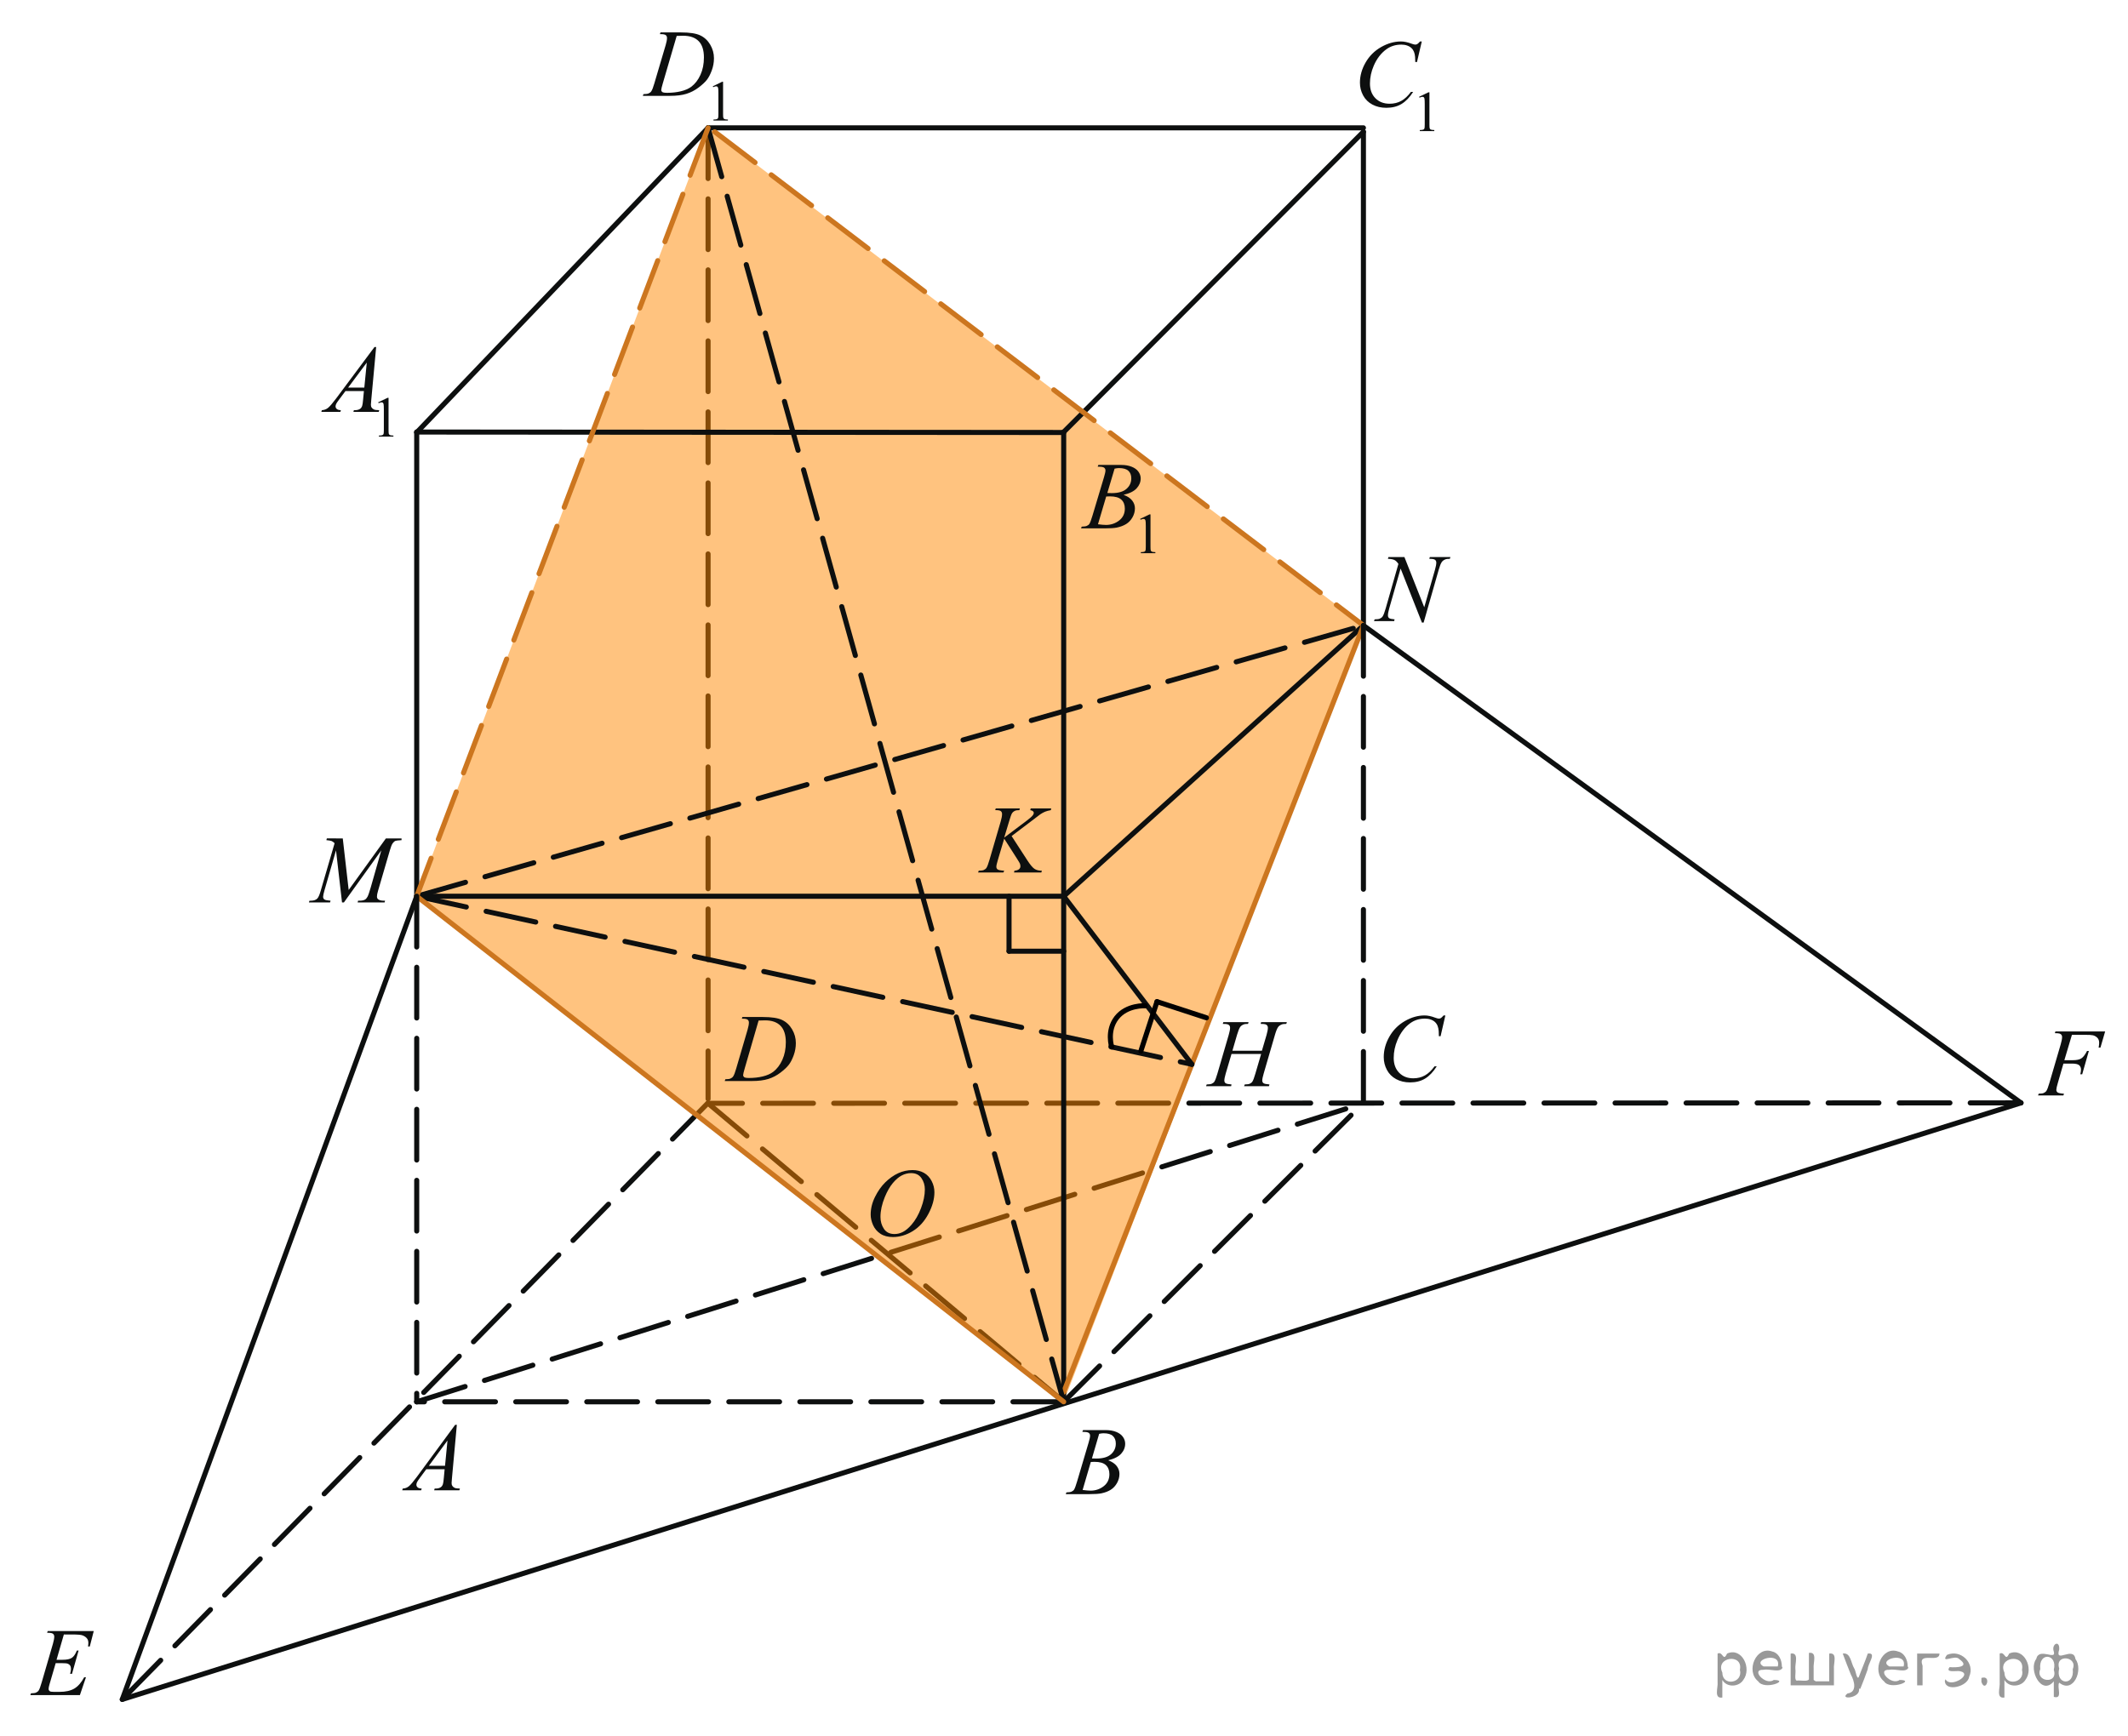 <?xml version="1.0" encoding="utf-8"?>
<!-- Generator: Adobe Illustrator 27.2.0, SVG Export Plug-In . SVG Version: 6.00 Build 0)  -->
<svg version="1.1" id="Слой_1" xmlns="http://www.w3.org/2000/svg" xmlns:xlink="http://www.w3.org/1999/xlink" x="0px" y="0px"
	 width="314.568px" height="256.646px" viewBox="0 0 314.568 256.646" enable-background="new 0 0 314.568 256.646"
	 xml:space="preserve">
<line fill="none" stroke="#0D0F0F" stroke-width="0.75" stroke-linecap="round" stroke-linejoin="round" stroke-miterlimit="8" stroke-dasharray="7.5,3" x1="61.6" y1="207.272" x2="201.545" y2="163.136"/>
<line fill="none" stroke="#0D0F0F" stroke-width="0.75" stroke-linecap="round" stroke-linejoin="round" stroke-miterlimit="8" stroke-dasharray="7.5,3" x1="298.745" y1="163.073" x2="104.67" y2="163.136"/>
<line fill="none" stroke="#0D0F0F" stroke-width="0.75" stroke-linecap="round" stroke-linejoin="round" stroke-miterlimit="8" stroke-dasharray="7.5,3" x1="104.67" y1="163.073" x2="18.075" y2="251.277"/>
<line fill="none" stroke="#0D0F0F" stroke-width="0.75" stroke-linecap="round" stroke-linejoin="round" stroke-miterlimit="8" stroke-dasharray="7.5,3" x1="104.67" y1="18.902" x2="104.67" y2="162.489"/>
<line fill="none" stroke="#0D0F0F" stroke-width="0.75" stroke-linecap="round" stroke-linejoin="round" stroke-miterlimit="8" stroke-dasharray="7.5,3" x1="104.67" y1="163.136" x2="157.238" y2="207.272"/>
<path opacity="0.5" fill="#FF8800" enable-background="new    " d="M61.6,132.522c14.357-37.873,28.713-75.747,43.07-113.62
	c32.292,24.526,64.583,49.053,96.875,73.579l-44.307,114.791L61.6,132.522z"/>
<g>
	<g>
		<g>
			<defs>
				<rect id="SVGID_1_" x="44.697" y="46.735" width="16.982" height="20.605"/>
			</defs>
			<clipPath id="SVGID_00000033347912432064051350000009874325129817110204_">
				<use xlink:href="#SVGID_1_"  overflow="visible"/>
			</clipPath>
			<g clip-path="url(#SVGID_00000033347912432064051350000009874325129817110204_)">
				<path fill="#0D0F0F" d="M55.909,59.486l1.388-0.667h0.139v4.747c0,0.315,0.014,0.513,0.04,0.59
					c0.026,0.076,0.082,0.137,0.166,0.179c0.084,0.041,0.255,0.063,0.513,0.069v0.153H56.01v-0.153
					c0.27-0.006,0.442-0.027,0.521-0.067s0.134-0.094,0.164-0.162c0.03-0.067,0.047-0.271,0.047-0.607v-3.034
					c0-0.408-0.015-0.672-0.042-0.787c-0.021-0.089-0.057-0.153-0.107-0.195c-0.052-0.041-0.114-0.063-0.188-0.063
					c-0.104,0-0.247,0.044-0.434,0.13L55.909,59.486z"/>
			</g>
		</g>
	</g>
	<g>
		<g>
			<defs>
				<rect id="SVGID_00000080174665392219322950000009034246155046999189_" x="44.697" y="46.735" width="16.982" height="20.605"/>
			</defs>
			<clipPath id="SVGID_00000075861808759606802620000013543395759856909235_">
				<use xlink:href="#SVGID_00000080174665392219322950000009034246155046999189_"  overflow="visible"/>
			</clipPath>
			<g clip-path="url(#SVGID_00000075861808759606802620000013543395759856909235_)">
				<path fill="#0D0F0F" d="M55.607,51.308l-0.723,7.803c-0.037,0.364-0.056,0.604-0.056,0.72c0,0.185,0.034,0.325,0.104,0.422
					c0.089,0.134,0.209,0.232,0.361,0.298c0.15,0.064,0.407,0.097,0.768,0.097l-0.077,0.256H52.24l0.076-0.256h0.161
					c0.305,0,0.552-0.063,0.744-0.192c0.136-0.088,0.24-0.233,0.315-0.438c0.052-0.143,0.101-0.479,0.146-1.01l0.112-1.189H51.07
					l-0.968,1.294c-0.22,0.29-0.356,0.499-0.414,0.626c-0.056,0.127-0.084,0.245-0.084,0.355c0,0.147,0.062,0.274,0.184,0.381
					c0.121,0.106,0.321,0.164,0.603,0.173l-0.077,0.256h-2.813l0.077-0.256c0.346-0.014,0.65-0.128,0.915-0.343
					c0.265-0.214,0.657-0.672,1.183-1.373l5.683-7.622L55.607,51.308L55.607,51.308z M54.219,53.611l-2.758,3.7h2.393L54.219,53.611
					z"/>
			</g>
		</g>
	</g>
</g>
<g>
	<g>
		<g>
			<defs>
				<rect id="SVGID_00000106853733106558676860000009036147764811480709_" x="92.647" y="0" width="18.217" height="20.604"/>
			</defs>
			<clipPath id="SVGID_00000119798983528696625470000012889391964576065671_">
				<use xlink:href="#SVGID_00000106853733106558676860000009036147764811480709_"  overflow="visible"/>
			</clipPath>
			<g clip-path="url(#SVGID_00000119798983528696625470000012889391964576065671_)">
				<path fill="#0D0F0F" d="M105.366,12.758l1.382-0.667h0.139v4.748c0,0.314,0.013,0.511,0.04,0.588
					c0.026,0.078,0.081,0.137,0.165,0.178c0.084,0.042,0.254,0.065,0.511,0.071v0.153h-2.136v-0.153
					c0.268-0.005,0.44-0.028,0.519-0.068c0.079-0.04,0.134-0.094,0.164-0.162c0.03-0.067,0.046-0.271,0.046-0.606v-3.035
					c0-0.409-0.014-0.672-0.042-0.788c-0.02-0.088-0.055-0.153-0.105-0.195s-0.114-0.062-0.188-0.062
					c-0.104,0-0.247,0.043-0.432,0.128L105.366,12.758z"/>
			</g>
		</g>
	</g>
	<g>
		<g>
			<defs>
				<rect id="SVGID_00000070082711733988702400000011128175751540180625_" x="92.647" y="0" width="18.217" height="20.604"/>
			</defs>
			<clipPath id="SVGID_00000037662568999011741580000012858608550842119057_">
				<use xlink:href="#SVGID_00000070082711733988702400000011128175751540180625_"  overflow="visible"/>
			</clipPath>
			<g clip-path="url(#SVGID_00000037662568999011741580000012858608550842119057_)">
				<path fill="#0D0F0F" d="M97.55,5.049l0.084-0.256h3.026c1.28,0,2.229,0.145,2.848,0.436s1.11,0.749,1.479,1.373
					c0.368,0.625,0.553,1.295,0.553,2.01c0,0.613-0.105,1.209-0.318,1.788c-0.212,0.579-0.451,1.042-0.72,1.392
					c-0.269,0.348-0.68,0.731-1.233,1.15c-0.555,0.42-1.155,0.73-1.803,0.932c-0.648,0.201-1.456,0.301-2.426,0.301h-4.013
					l0.092-0.256c0.367-0.009,0.614-0.042,0.74-0.098c0.188-0.078,0.324-0.185,0.412-0.317c0.137-0.194,0.287-0.583,0.455-1.169
					l1.677-5.672c0.132-0.447,0.196-0.798,0.196-1.052c0-0.18-0.062-0.317-0.183-0.415c-0.121-0.097-0.358-0.146-0.713-0.146
					L97.55,5.049L97.55,5.049z M100.031,5.312l-2.055,7.021c-0.154,0.524-0.23,0.851-0.23,0.975c0,0.074,0.023,0.146,0.073,0.214
					c0.05,0.069,0.115,0.116,0.198,0.14c0.122,0.042,0.317,0.062,0.588,0.062c0.731,0,1.41-0.075,2.037-0.225
					c0.626-0.15,1.141-0.373,1.541-0.667c0.568-0.43,1.022-1.02,1.362-1.771c0.341-0.751,0.511-1.606,0.511-2.565
					c0-1.083-0.261-1.891-0.783-2.417c-0.521-0.528-1.282-0.792-2.285-0.792C100.741,5.285,100.422,5.294,100.031,5.312z"/>
			</g>
		</g>
	</g>
</g>
<g>
	<g>
		<g>
			<defs>
				<rect id="SVGID_00000181077258418034648620000013853910674646880152_" x="198.11" y="1.561" width="16.981" height="20.604"/>
			</defs>
			<clipPath id="SVGID_00000180337650343704399770000012974862334314324621_">
				<use xlink:href="#SVGID_00000181077258418034648620000013853910674646880152_"  overflow="visible"/>
			</clipPath>
			<g clip-path="url(#SVGID_00000180337650343704399770000012974862334314324621_)">
				<path fill="#0D0F0F" d="M209.776,14.312l1.389-0.667h0.139v4.748c0,0.315,0.013,0.511,0.04,0.588
					c0.026,0.078,0.082,0.138,0.166,0.179c0.084,0.042,0.255,0.064,0.513,0.07v0.153h-2.145V19.23
					c0.27-0.005,0.441-0.027,0.521-0.067c0.078-0.04,0.133-0.095,0.164-0.162c0.03-0.068,0.046-0.271,0.046-0.607v-3.035
					c0-0.408-0.014-0.672-0.042-0.788c-0.02-0.088-0.056-0.152-0.106-0.194s-0.114-0.063-0.188-0.063
					c-0.104,0-0.248,0.043-0.434,0.128L209.776,14.312z"/>
			</g>
		</g>
	</g>
	<g>
		<g>
			<defs>
				<rect id="SVGID_00000133489690799002584420000003728426898782970039_" x="198.11" y="1.561" width="16.981" height="20.604"/>
			</defs>
			<clipPath id="SVGID_00000121988142095114015820000009263468642799931024_">
				<use xlink:href="#SVGID_00000133489690799002584420000003728426898782970039_"  overflow="visible"/>
			</clipPath>
			<g clip-path="url(#SVGID_00000121988142095114015820000009263468642799931024_)">
				<path fill="#0D0F0F" d="M210.172,6.133l-0.708,3.037h-0.253l-0.028-0.761c-0.022-0.276-0.077-0.523-0.161-0.74
					s-0.21-0.405-0.379-0.564c-0.168-0.159-0.381-0.284-0.638-0.374c-0.258-0.09-0.543-0.135-0.856-0.135
					c-0.837,0-1.568,0.227-2.195,0.678c-0.801,0.577-1.427,1.392-1.881,2.442c-0.373,0.867-0.562,1.745-0.562,2.635
					c0,0.909,0.27,1.634,0.807,2.175c0.538,0.542,1.237,0.813,2.1,0.813c0.648,0,1.229-0.144,1.735-0.429
					c0.508-0.286,0.979-0.727,1.413-1.321h0.33c-0.515,0.807-1.085,1.4-1.712,1.781s-1.378,0.57-2.252,0.57
					c-0.776,0-1.464-0.159-2.063-0.479c-0.6-0.321-1.056-0.771-1.368-1.354c-0.313-0.582-0.472-1.206-0.472-1.875
					c0-1.022,0.278-2.02,0.836-2.987c0.557-0.97,1.319-1.729,2.29-2.283c0.972-0.554,1.949-0.83,2.938-0.83
					c0.463,0,0.981,0.108,1.557,0.325c0.253,0.092,0.437,0.138,0.549,0.138c0.111,0,0.21-0.022,0.295-0.069
					c0.084-0.046,0.224-0.177,0.421-0.394L210.172,6.133L210.172,6.133z"/>
			</g>
		</g>
	</g>
</g>
<g>
	<g>
		<g>
			<defs>
				<rect id="SVGID_00000167374815135931437950000011595782666941373588_" x="157.317" y="63.96" width="16.982" height="20.604"/>
			</defs>
			<clipPath id="SVGID_00000071526715754355694580000014692811997113321650_">
				<use xlink:href="#SVGID_00000167374815135931437950000011595782666941373588_"  overflow="visible"/>
			</clipPath>
			<g clip-path="url(#SVGID_00000071526715754355694580000014692811997113321650_)">
				<path fill="#0D0F0F" d="M168.542,76.722l1.388-0.667h0.139v4.747c0,0.315,0.014,0.512,0.04,0.589s0.082,0.137,0.166,0.179
					c0.084,0.041,0.255,0.064,0.514,0.07v0.153h-2.146V81.64c0.271-0.006,0.442-0.028,0.521-0.067
					c0.078-0.04,0.133-0.095,0.164-0.162c0.029-0.067,0.046-0.271,0.046-0.607v-3.035c0-0.408-0.015-0.671-0.042-0.787
					c-0.021-0.089-0.057-0.152-0.107-0.194c-0.052-0.041-0.114-0.063-0.187-0.063c-0.104,0-0.248,0.043-0.435,0.129L168.542,76.722z
					"/>
			</g>
		</g>
	</g>
	<g>
		<g>
			<defs>
				<rect id="SVGID_00000027588962300369648890000011329510173215370418_" x="157.317" y="63.96" width="16.982" height="20.604"/>
			</defs>
			<clipPath id="SVGID_00000034080276180734069990000000935903647772063677_">
				<use xlink:href="#SVGID_00000027588962300369648890000011329510173215370418_"  overflow="visible"/>
			</clipPath>
			<g clip-path="url(#SVGID_00000034080276180734069990000000935903647772063677_)">
				<path fill="#0D0F0F" d="M162.264,69.003l0.098-0.257h3.396c0.57,0,1.079,0.088,1.525,0.264c0.445,0.175,0.78,0.419,1.003,0.732
					s0.334,0.646,0.334,0.995c0,0.54-0.198,1.027-0.594,1.464s-1.04,0.758-1.934,0.966c0.575,0.212,0.999,0.493,1.271,0.844
					s0.406,0.735,0.406,1.154c0,0.466-0.121,0.911-0.364,1.336c-0.242,0.424-0.556,0.754-0.937,0.988
					c-0.382,0.234-0.841,0.407-1.379,0.52c-0.384,0.078-0.982,0.117-1.796,0.117h-3.487l0.092-0.256
					c0.364-0.01,0.612-0.044,0.743-0.104c0.188-0.079,0.32-0.183,0.4-0.312c0.111-0.176,0.262-0.576,0.449-1.203l1.703-5.681
					c0.146-0.479,0.219-0.814,0.219-1.01c0-0.17-0.064-0.305-0.193-0.403c-0.128-0.101-0.373-0.148-0.732-0.148
					C162.408,69.01,162.334,69.007,162.264,69.003z M162.306,77.518c0.505,0.064,0.9,0.098,1.187,0.098
					c0.729,0,1.376-0.218,1.938-0.65c0.564-0.434,0.846-1.021,0.846-1.764c0-0.567-0.174-1.011-0.521-1.328
					c-0.349-0.318-0.911-0.479-1.688-0.479c-0.148,0-0.332,0.007-0.547,0.021L162.306,77.518z M163.688,72.896
					c0.305,0.011,0.524,0.015,0.66,0.015c0.973,0,1.696-0.208,2.171-0.626c0.476-0.417,0.712-0.939,0.712-1.566
					c0-0.475-0.145-0.845-0.435-1.11s-0.753-0.396-1.39-0.396c-0.169,0-0.384,0.026-0.646,0.083L163.688,72.896z"/>
			</g>
		</g>
	</g>
</g>
<g>
	<g>
		<g>
			<defs>
				<rect id="SVGID_00000154390468945289404760000003574899342461019277_" x="298.823" y="148.98" width="15.614" height="15.602"/>
			</defs>
			<clipPath id="SVGID_00000160888681038406696680000010236112520055598484_">
				<use xlink:href="#SVGID_00000154390468945289404760000003574899342461019277_"  overflow="visible"/>
			</clipPath>
			<g clip-path="url(#SVGID_00000160888681038406696680000010236112520055598484_)">
				<path fill="#0D0F0F" d="M306.279,153.011l-1.118,3.75h1.244c0.561,0,0.979-0.086,1.255-0.259
					c0.277-0.172,0.563-0.539,0.855-1.104h0.266l-0.984,3.449h-0.279c0.07-0.279,0.104-0.51,0.104-0.69
					c0-0.284-0.094-0.505-0.281-0.66c-0.189-0.155-0.542-0.233-1.061-0.233h-1.258l-0.824,2.855
					c-0.148,0.508-0.224,0.845-0.224,1.013c0,0.172,0.063,0.305,0.19,0.396c0.13,0.095,0.441,0.156,0.94,0.188l-0.084,0.259h-3.746
					l0.091-0.259c0.363-0.009,0.605-0.041,0.728-0.098c0.187-0.079,0.323-0.187,0.413-0.321c0.126-0.19,0.273-0.584,0.446-1.18
					l1.67-5.704c0.137-0.461,0.203-0.822,0.203-1.083c0-0.121-0.029-0.226-0.091-0.312c-0.061-0.086-0.149-0.149-0.27-0.19
					c-0.118-0.042-0.355-0.063-0.709-0.063l0.084-0.258h7.352l-0.698,2.395h-0.266c0.051-0.287,0.077-0.525,0.077-0.712
					c0-0.308-0.086-0.551-0.256-0.729c-0.17-0.18-0.389-0.307-0.653-0.381c-0.188-0.047-0.604-0.07-1.251-0.07h-1.865V153.011z"/>
			</g>
		</g>
	</g>
</g>
<line fill="none" stroke="#0D0F0F" stroke-width="0.75" stroke-linecap="round" stroke-linejoin="round" stroke-miterlimit="8" x1="61.6" y1="63.882" x2="157.238" y2="63.948"/>
<line fill="none" stroke="#0D0F0F" stroke-width="0.75" stroke-linecap="round" stroke-linejoin="round" stroke-miterlimit="8" x1="157.238" y1="63.882" x2="157.238" y2="207.272"/>
<line fill="none" stroke="#0D0F0F" stroke-width="0.75" stroke-linecap="round" stroke-linejoin="round" stroke-miterlimit="8" stroke-dasharray="7.5,3" x1="157.238" y1="207.272" x2="61.6" y2="207.272"/>
<line fill="none" stroke="#0D0F0F" stroke-width="0.75" stroke-linecap="round" stroke-linejoin="round" stroke-miterlimit="8" x1="61.6" y1="132.85" x2="61.6" y2="63.882"/>
<line fill="none" stroke="#0D0F0F" stroke-width="0.75" stroke-linecap="round" stroke-linejoin="round" stroke-miterlimit="8" x1="61.6" y1="63.948" x2="104.67" y2="18.902"/>
<line fill="none" stroke="#0D0F0F" stroke-width="0.75" stroke-linecap="round" stroke-linejoin="round" stroke-miterlimit="8" x1="157.238" y1="63.882" x2="201.545" y2="19.486"/>
<line fill="none" stroke="#0D0F0F" stroke-width="0.75" stroke-linecap="round" stroke-linejoin="round" stroke-miterlimit="8" x1="104.662" y1="18.902" x2="201.545" y2="18.902"/>
<line fill="none" stroke="#0D0F0F" stroke-width="0.75" stroke-linecap="round" stroke-linejoin="round" stroke-miterlimit="8" stroke-dasharray="7.5,3" x1="157.238" y1="207.272" x2="201.545" y2="163.073"/>
<line fill="none" stroke="#0D0F0F" stroke-width="0.75" stroke-linecap="round" stroke-linejoin="round" stroke-miterlimit="8" x1="201.545" y1="19.486" x2="201.545" y2="92.481"/>
<line fill="none" stroke="#0D0F0F" stroke-width="0.75" stroke-linecap="round" stroke-linejoin="round" stroke-miterlimit="8" stroke-dasharray="7.5,3" x1="61.6" y1="132.522" x2="201.545" y2="92.481"/>
<line fill="none" stroke="#0D0F0F" stroke-width="0.75" stroke-linecap="round" stroke-linejoin="round" stroke-miterlimit="8" x1="61.6" y1="132.522" x2="157.238" y2="132.522"/>
<line fill="none" stroke="#0D0F0F" stroke-width="0.75" stroke-linecap="round" stroke-linejoin="round" stroke-miterlimit="8" x1="157.238" y1="132.522" x2="201.545" y2="92.481"/>
<line fill="none" stroke="#CC761F" stroke-width="0.75" stroke-linecap="round" stroke-linejoin="round" stroke-miterlimit="8" x1="157.238" y1="205.843" x2="201.545" y2="92.481"/>
<line fill="none" stroke="#0D0F0F" stroke-width="0.75" stroke-linecap="round" stroke-linejoin="round" stroke-miterlimit="8" x1="157.238" y1="132.522" x2="176.183" y2="157.37"/>
<line fill="none" stroke="#0D0F0F" stroke-width="0.75" stroke-linecap="round" stroke-linejoin="round" stroke-miterlimit="8" stroke-dasharray="7.5,3" x1="61.6" y1="132.522" x2="176.183" y2="157.37"/>
<line fill="none" stroke="#0D0F0F" stroke-width="0.75" stroke-linecap="round" stroke-linejoin="round" stroke-miterlimit="8" x1="149.159" y1="132.522" x2="149.159" y2="140.647"/>
<line fill="none" stroke="#0D0F0F" stroke-width="0.75" stroke-linecap="round" stroke-linejoin="round" stroke-miterlimit="8" x1="149.159" y1="140.647" x2="157.238" y2="140.647"/>
<line fill="none" stroke="#0D0F0F" stroke-width="0.75" stroke-linecap="round" stroke-linejoin="round" stroke-miterlimit="8" stroke-dasharray="7.5,3" x1="104.67" y1="18.902" x2="157.238" y2="207.272"/>
<line fill="none" stroke="#CC761F" stroke-width="0.75" stroke-linecap="round" stroke-linejoin="round" stroke-miterlimit="8" stroke-dasharray="7.5,3" x1="104.67" y1="18.902" x2="61.6" y2="132.522"/>
<line fill="none" stroke="#CC761F" stroke-width="0.75" stroke-linecap="round" stroke-linejoin="round" stroke-miterlimit="8" stroke-dasharray="7.5,3" x1="105.646" y1="19.486" x2="201.545" y2="92.481"/>
<line fill="none" stroke="#0D0F0F" stroke-width="0.75" stroke-linecap="round" stroke-linejoin="round" stroke-miterlimit="8" x1="201.545" y1="92.481" x2="298.745" y2="163.073"/>
<line fill="none" stroke="#0D0F0F" stroke-width="0.75" stroke-linecap="round" stroke-linejoin="round" stroke-miterlimit="8" x1="298.745" y1="163.073" x2="18.075" y2="251.277"/>
<line fill="none" stroke="#0D0F0F" stroke-width="0.75" stroke-linecap="round" stroke-linejoin="round" stroke-miterlimit="8" x1="18.075" y1="251.277" x2="61.6" y2="132.522"/>
<g>
	<g>
		<g>
			<defs>
				
					<rect id="SVGID_00000070833786480054175220000011992658241279088300_" x="155.064" y="207.919" width="14.314" height="15.601"/>
			</defs>
			<clipPath id="SVGID_00000140718180738198965100000016697467391083383196_">
				<use xlink:href="#SVGID_00000070833786480054175220000011992658241279088300_"  overflow="visible"/>
			</clipPath>
			<g clip-path="url(#SVGID_00000140718180738198965100000016697467391083383196_)">
				<path fill="#0D0F0F" d="M159.995,211.713l0.099-0.258h3.382c0.569,0,1.075,0.088,1.521,0.265
					c0.444,0.178,0.777,0.424,0.999,0.74c0.222,0.315,0.332,0.651,0.332,1.006c0,0.545-0.196,1.037-0.591,1.477
					s-1.035,0.766-1.926,0.975c0.573,0.215,0.995,0.499,1.266,0.853c0.271,0.354,0.404,0.742,0.404,1.166
					c0,0.471-0.121,0.919-0.362,1.349c-0.242,0.428-0.554,0.761-0.934,0.998c-0.38,0.236-0.838,0.411-1.373,0.522
					c-0.383,0.08-0.979,0.119-1.789,0.119h-3.474l0.091-0.259c0.363-0.009,0.61-0.044,0.74-0.104
					c0.187-0.079,0.319-0.184,0.397-0.313c0.112-0.178,0.262-0.581,0.447-1.215l1.698-5.732c0.145-0.483,0.217-0.823,0.217-1.02
					c0-0.173-0.063-0.309-0.191-0.408c-0.129-0.101-0.371-0.15-0.73-0.15C160.14,211.72,160.065,211.718,159.995,211.713z
					 M160.037,220.309c0.504,0.065,0.896,0.099,1.182,0.099c0.727,0,1.371-0.22,1.933-0.656c0.563-0.438,0.843-1.031,0.843-1.78
					c0-0.573-0.175-1.02-0.521-1.341c-0.348-0.321-0.907-0.482-1.681-0.482c-0.149,0-0.331,0.009-0.545,0.021L160.037,220.309z
					 M161.414,215.645c0.303,0.009,0.521,0.015,0.656,0.015c0.97,0,1.69-0.211,2.163-0.633c0.474-0.422,0.709-0.947,0.709-1.582
					c0-0.479-0.145-0.853-0.433-1.119c-0.289-0.269-0.751-0.401-1.384-0.401c-0.168,0-0.383,0.027-0.645,0.083L161.414,215.645z"/>
			</g>
		</g>
	</g>
</g>
<g>
	<g>
		<g>
			<defs>
				
					<rect id="SVGID_00000054228703883764038150000016988511530079087791_" x="201.624" y="146.835" width="15.613" height="16.899"/>
			</defs>
			<clipPath id="SVGID_00000034796512018190967780000016772269747058715830_">
				<use xlink:href="#SVGID_00000054228703883764038150000016988511530079087791_"  overflow="visible"/>
			</clipPath>
			<g clip-path="url(#SVGID_00000034796512018190967780000016772269747058715830_)">
				<path fill="#0D0F0F" d="M213.658,150.148l-0.706,3.065H212.7l-0.027-0.77c-0.023-0.278-0.077-0.527-0.161-0.746
					c-0.084-0.22-0.21-0.408-0.377-0.568c-0.168-0.161-0.38-0.287-0.637-0.378c-0.256-0.091-0.54-0.136-0.854-0.136
					c-0.834,0-1.563,0.229-2.188,0.685c-0.797,0.582-1.421,1.403-1.873,2.465c-0.373,0.875-0.56,1.762-0.56,2.66
					c0,0.917,0.269,1.648,0.805,2.195c0.534,0.548,1.231,0.82,2.09,0.82c0.646,0,1.224-0.145,1.729-0.434
					c0.505-0.288,0.976-0.732,1.408-1.333h0.328c-0.513,0.814-1.081,1.414-1.705,1.798s-1.372,0.576-2.243,0.576
					c-0.772,0-1.459-0.162-2.055-0.485c-0.597-0.323-1.051-0.777-1.363-1.364c-0.312-0.588-0.468-1.219-0.468-1.894
					c0-1.033,0.276-2.039,0.831-3.017c0.555-0.979,1.314-1.745,2.282-2.305c0.967-0.559,1.94-0.838,2.925-0.838
					c0.461,0,0.979,0.109,1.552,0.328c0.251,0.093,0.434,0.141,0.545,0.141s0.21-0.023,0.294-0.069
					c0.083-0.047,0.225-0.18,0.419-0.398L213.658,150.148L213.658,150.148z"/>
			</g>
		</g>
	</g>
</g>
<g>
	<g>
		<g>
			<defs>
				<rect id="SVGID_00000122692519183324229540000013098419773375475589_" x="175.86" y="147.615" width="18.152" height="15.6"/>
			</defs>
			<clipPath id="SVGID_00000057835464215319076490000002957454430426955394_">
				<use xlink:href="#SVGID_00000122692519183324229540000013098419773375475589_"  overflow="visible"/>
			</clipPath>
			<g clip-path="url(#SVGID_00000057835464215319076490000002957454430426955394_)">
				<path fill="#0D0F0F" d="M182.18,155.361h4.359l0.688-2.339c0.13-0.456,0.195-0.81,0.195-1.062c0-0.121-0.029-0.226-0.087-0.312
					c-0.06-0.086-0.147-0.149-0.27-0.19c-0.12-0.042-0.356-0.063-0.71-0.063l0.069-0.258h3.803l-0.084,0.258
					c-0.319-0.005-0.56,0.028-0.717,0.099c-0.223,0.098-0.388,0.224-0.495,0.377c-0.152,0.219-0.309,0.604-0.466,1.151l-1.665,5.72
					c-0.139,0.475-0.209,0.813-0.209,1.02c0,0.177,0.062,0.312,0.185,0.401s0.417,0.151,0.882,0.185l-0.076,0.259h-3.678
					l0.099-0.259c0.36-0.009,0.604-0.041,0.724-0.098c0.187-0.083,0.32-0.19,0.404-0.321c0.12-0.181,0.269-0.577,0.445-1.187
					l0.85-2.897h-4.38l-0.856,2.897c-0.135,0.466-0.202,0.806-0.202,1.02c0,0.177,0.062,0.312,0.182,0.401
					c0.121,0.091,0.413,0.151,0.878,0.185l-0.056,0.259h-3.705l0.091-0.259c0.366-0.009,0.609-0.041,0.729-0.098
					c0.187-0.083,0.323-0.19,0.411-0.321c0.121-0.19,0.271-0.586,0.446-1.187l1.671-5.72c0.135-0.465,0.202-0.818,0.202-1.062
					c0-0.121-0.029-0.226-0.087-0.312c-0.06-0.086-0.149-0.149-0.271-0.19c-0.123-0.042-0.363-0.063-0.722-0.063l0.084-0.258h3.726
					l-0.075,0.258c-0.313-0.005-0.541,0.028-0.689,0.099c-0.219,0.094-0.379,0.217-0.48,0.369c-0.14,0.205-0.293,0.593-0.46,1.159
					L182.18,155.361z"/>
			</g>
		</g>
	</g>
</g>
<g>
	<g>
		<g>
			<defs>
				<rect id="SVGID_00000170251496911514466160000014967591084368276874_" x="2" y="237.636" width="15.615" height="15.599"/>
			</defs>
			<clipPath id="SVGID_00000003825809118476696010000015512041900489865649_">
				<use xlink:href="#SVGID_00000170251496911514466160000014967591084368276874_"  overflow="visible"/>
			</clipPath>
			<g clip-path="url(#SVGID_00000003825809118476696010000015512041900489865649_)">
				<path fill="#0D0F0F" d="M9.441,241.676l-1.083,3.742h0.889c0.634,0,1.093-0.098,1.376-0.29c0.283-0.193,0.528-0.55,0.733-1.071
					h0.26l-0.973,3.437h-0.279c0.085-0.289,0.127-0.536,0.127-0.74c0-0.2-0.041-0.361-0.123-0.482
					c-0.081-0.121-0.193-0.21-0.335-0.269c-0.144-0.06-0.441-0.087-0.898-0.087H8.232l-0.916,3.135
					c-0.088,0.303-0.132,0.533-0.132,0.691c0,0.12,0.059,0.228,0.174,0.32c0.08,0.065,0.277,0.099,0.596,0.099h0.839
					c0.908,0,1.636-0.161,2.184-0.482c0.547-0.32,1.038-0.879,1.471-1.676h0.26l-0.896,2.633H4.486l0.092-0.259
					c0.362-0.009,0.607-0.041,0.733-0.099c0.187-0.083,0.321-0.189,0.405-0.32c0.125-0.19,0.274-0.591,0.447-1.2l1.663-5.712
					c0.13-0.461,0.194-0.813,0.194-1.055c0-0.178-0.062-0.315-0.185-0.415c-0.124-0.102-0.365-0.15-0.725-0.15H6.968l0.084-0.258
					h6.807l-0.587,2.283h-0.259c0.032-0.216,0.049-0.395,0.049-0.538c0-0.246-0.061-0.454-0.182-0.621
					c-0.158-0.214-0.389-0.377-0.692-0.489c-0.224-0.084-0.737-0.125-1.544-0.125L9.441,241.676L9.441,241.676z"/>
			</g>
		</g>
	</g>
</g>
<g>
	<g>
		<g>
			<defs>
				<rect id="SVGID_00000157273417338028513060000011533350120117563028_" x="56.669" y="207.349" width="14.312" height="15.601"/>
			</defs>
			<clipPath id="SVGID_00000145035065045254598720000009249443522992772245_">
				<use xlink:href="#SVGID_00000157273417338028513060000011533350120117563028_"  overflow="visible"/>
			</clipPath>
			<g clip-path="url(#SVGID_00000145035065045254598720000009249443522992772245_)">
				<path fill="#0D0F0F" d="M67.533,210.67l-0.721,7.876c-0.037,0.368-0.056,0.61-0.056,0.727c0,0.187,0.035,0.328,0.104,0.427
					c0.09,0.135,0.209,0.234,0.36,0.3c0.151,0.064,0.406,0.098,0.765,0.098l-0.075,0.259h-3.732l0.077-0.259h0.16
					c0.304,0,0.55-0.063,0.74-0.195c0.136-0.088,0.24-0.233,0.314-0.438c0.052-0.146,0.101-0.484,0.146-1.021l0.111-1.2h-2.712
					l-0.965,1.306c-0.219,0.293-0.356,0.504-0.412,0.632s-0.084,0.248-0.084,0.359c0,0.148,0.062,0.276,0.182,0.385
					c0.121,0.106,0.322,0.165,0.603,0.174l-0.077,0.259h-2.803l0.077-0.259c0.345-0.014,0.647-0.129,0.912-0.345
					c0.263-0.217,0.654-0.679,1.178-1.387l5.661-7.694h0.246v-0.004H67.533z M66.149,212.995l-2.746,3.734h2.384L66.149,212.995z"/>
			</g>
		</g>
	</g>
</g>
<g>
	<g>
		<g>
			<defs>
				<rect id="SVGID_00000125568281581732585670000010163287315601950885_" x="43.526" y="120.444" width="19.52" height="15.601"/>
			</defs>
			<clipPath id="SVGID_00000065071743048836595640000000034087078356376451_">
				<use xlink:href="#SVGID_00000125568281581732585670000010163287315601950885_"  overflow="visible"/>
			</clipPath>
			<g clip-path="url(#SVGID_00000065071743048836595640000000034087078356376451_)">
				<path fill="#0D0F0F" d="M50.67,123.97l0.873,7.624l5.501-7.624h2.313v0.258c-0.503,0.033-0.799,0.065-0.887,0.099
					c-0.154,0.061-0.295,0.182-0.423,0.362c-0.129,0.183-0.269,0.53-0.416,1.048l-1.755,6.006c-0.104,0.349-0.153,0.623-0.153,0.822
					c0,0.183,0.063,0.319,0.188,0.412c0.177,0.135,0.457,0.202,0.839,0.202h0.168l-0.063,0.259h-3.989l0.068-0.259h0.189
					c0.354,0,0.624-0.051,0.811-0.153c0.146-0.073,0.273-0.215,0.388-0.422s0.273-0.667,0.479-1.38l1.565-5.487l-5.528,7.701h-0.279
					l-0.888-7.701l-1.691,5.857c-0.145,0.499-0.216,0.834-0.216,1.006s0.063,0.304,0.188,0.396c0.125,0.091,0.431,0.151,0.915,0.185
					l-0.076,0.259h-3.124l0.076-0.259h0.188c0.462,0,0.795-0.116,1-0.349c0.148-0.168,0.305-0.53,0.468-1.089l2.063-7.061
					c-0.154-0.158-0.301-0.266-0.44-0.321s-0.397-0.1-0.775-0.133l0.069-0.258L50.67,123.97L50.67,123.97z"/>
			</g>
		</g>
	</g>
</g>
<g>
	<g>
		<g>
			<defs>
				
					<rect id="SVGID_00000009560489710524996670000000262521752002533035_" x="104.749" y="146.835" width="15.612" height="15.601"/>
			</defs>
			<clipPath id="SVGID_00000114075626858703460840000008530331601079487389_">
				<use xlink:href="#SVGID_00000009560489710524996670000000262521752002533035_"  overflow="visible"/>
			</clipPath>
			<g clip-path="url(#SVGID_00000114075626858703460840000008530331601079487389_)">
				<path fill="#0D0F0F" d="M109.656,150.634l0.085-0.258h3.025c1.281,0,2.23,0.146,2.848,0.438c0.618,0.293,1.11,0.755,1.479,1.387
					c0.369,0.631,0.552,1.308,0.552,2.027c0,0.619-0.104,1.223-0.317,1.807c-0.212,0.584-0.451,1.052-0.721,1.402
					c-0.268,0.353-0.679,0.739-1.232,1.162c-0.556,0.424-1.155,0.737-1.804,0.939c-0.647,0.202-1.456,0.304-2.426,0.304h-4.012
					l0.091-0.259c0.368-0.009,0.615-0.041,0.741-0.099c0.187-0.078,0.324-0.186,0.412-0.32c0.136-0.195,0.287-0.588,0.455-1.181
					l1.677-5.726c0.131-0.451,0.196-0.805,0.196-1.062c0-0.183-0.063-0.321-0.184-0.42c-0.121-0.098-0.357-0.146-0.713-0.146h-0.153
					v0.005H109.656z M112.138,150.899l-2.055,7.087c-0.154,0.531-0.231,0.859-0.231,0.984c0,0.075,0.024,0.146,0.074,0.217
					c0.049,0.069,0.115,0.116,0.198,0.141c0.122,0.042,0.316,0.063,0.588,0.063c0.73,0,1.41-0.075,2.037-0.227
					c0.626-0.151,1.14-0.376,1.541-0.674c0.567-0.434,1.021-1.028,1.361-1.787c0.342-0.76,0.512-1.623,0.512-2.592
					c0-1.094-0.262-1.906-0.783-2.439s-1.283-0.8-2.285-0.8C112.848,150.871,112.528,150.881,112.138,150.899z"/>
			</g>
		</g>
	</g>
</g>
<g>
	<g>
		<g>
			<defs>
				<rect id="SVGID_00000000921672574310837440000012402686991425707921_" x="125.9" y="169.699" width="15.616" height="16.899"/>
			</defs>
			<clipPath id="SVGID_00000171714530481550451600000001500326572423690646_">
				<use xlink:href="#SVGID_00000000921672574310837440000012402686991425707921_"  overflow="visible"/>
			</clipPath>
			<g clip-path="url(#SVGID_00000171714530481550451600000001500326572423690646_)">
				<path fill="#0D0F0F" d="M134.907,173.01c0.629,0,1.186,0.136,1.671,0.408c0.483,0.271,0.862,0.675,1.139,1.208
					s0.412,1.086,0.412,1.658c0,1.016-0.294,2.08-0.884,3.193c-0.591,1.115-1.359,1.966-2.311,2.554
					c-0.951,0.586-1.934,0.88-2.949,0.88c-0.731,0-1.344-0.162-1.835-0.485c-0.49-0.324-0.854-0.751-1.09-1.281
					c-0.234-0.53-0.354-1.045-0.354-1.543c0-0.885,0.213-1.759,0.64-2.622c0.427-0.862,0.937-1.585,1.527-2.165
					c0.592-0.579,1.223-1.024,1.894-1.337C133.439,173.166,134.152,173.01,134.907,173.01z M134.67,173.457
					c-0.466,0-0.922,0.115-1.366,0.345c-0.445,0.23-0.887,0.608-1.325,1.132c-0.438,0.523-0.831,1.209-1.181,2.057
					c-0.429,1.043-0.644,2.026-0.644,2.953c0,0.661,0.171,1.246,0.511,1.757c0.34,0.51,0.861,0.765,1.564,0.765
					c0.424,0,0.84-0.104,1.248-0.314c0.407-0.209,0.832-0.566,1.275-1.074c0.554-0.639,1.021-1.451,1.396-2.44
					s0.566-1.912,0.566-2.769c0-0.634-0.171-1.192-0.511-1.68C135.865,173.701,135.354,173.457,134.67,173.457z"/>
			</g>
		</g>
	</g>
</g>
<g>
	<g>
		<g>
			<defs>
				<rect id="SVGID_00000015351761306690366790000003338230593102140801_" x="142.166" y="116" width="16.915" height="15.599"/>
			</defs>
			<clipPath id="SVGID_00000112631135434119252970000002237069397798259382_">
				<use xlink:href="#SVGID_00000015351761306690366790000003338230593102140801_"  overflow="visible"/>
			</clipPath>
			<g clip-path="url(#SVGID_00000112631135434119252970000002237069397798259382_)">
				<path fill="#0D0F0F" d="M149.539,123.621l2.349,3.624c0.42,0.643,0.767,1.054,1.041,1.231c0.275,0.181,0.637,0.27,1.084,0.27
					l-0.077,0.259h-4.04l0.063-0.259c0.32-0.032,0.549-0.108,0.682-0.229s0.199-0.259,0.199-0.412c0-0.14-0.023-0.274-0.07-0.404
					c-0.037-0.094-0.173-0.321-0.404-0.686l-1.923-3.009l-0.93,3.135c-0.153,0.503-0.229,0.84-0.229,1.013
					c0,0.178,0.064,0.313,0.194,0.404c0.131,0.094,0.452,0.156,0.965,0.188l-0.111,0.259h-3.746l0.091-0.259
					c0.364-0.01,0.608-0.041,0.734-0.099c0.187-0.083,0.322-0.189,0.412-0.32c0.12-0.19,0.271-0.586,0.446-1.188l1.671-5.719
					c0.125-0.438,0.188-0.789,0.188-1.055c0-0.187-0.061-0.328-0.179-0.427c-0.118-0.098-0.352-0.146-0.695-0.146h-0.14l0.084-0.258
					h3.558l-0.07,0.258c-0.293-0.005-0.513,0.028-0.657,0.098c-0.199,0.099-0.347,0.225-0.438,0.377
					c-0.094,0.154-0.231,0.538-0.413,1.152l-0.733,2.43l3.368-2.534c0.447-0.335,0.741-0.601,0.881-0.796
					c0.084-0.121,0.126-0.229,0.126-0.328c0-0.084-0.043-0.165-0.129-0.244c-0.087-0.079-0.219-0.131-0.396-0.153l0.07-0.258h3.032
					l-0.063,0.258c-0.33,0.056-0.609,0.129-0.835,0.22c-0.227,0.091-0.458,0.216-0.695,0.374c-0.07,0.047-0.523,0.391-1.363,1.033
					L149.539,123.621z"/>
			</g>
		</g>
	</g>
</g>
<g>
	<g>
		<g>
			<defs>
				<rect id="SVGID_00000003825246906034114320000007382757571262079388_" x="200.452" y="78.845" width="16.917" height="16.899"/>
			</defs>
			<clipPath id="SVGID_00000003808475657298979850000014996721336306506641_">
				<use xlink:href="#SVGID_00000003825246906034114320000007382757571262079388_"  overflow="visible"/>
			</clipPath>
			<g clip-path="url(#SVGID_00000003808475657298979850000014996721336306506641_)">
				<path fill="#0D0F0F" d="M207.607,82.369l2.93,7.422l1.586-5.544c0.131-0.456,0.195-0.811,0.195-1.063
					c0-0.172-0.062-0.307-0.183-0.404c-0.121-0.099-0.347-0.146-0.678-0.146c-0.057,0-0.114-0.002-0.175-0.007l0.076-0.258h3.047
					l-0.083,0.258c-0.316-0.005-0.553,0.028-0.705,0.098c-0.221,0.099-0.384,0.225-0.489,0.377
					c-0.149,0.219-0.301,0.602-0.454,1.146l-2.229,7.807h-0.252l-3.151-7.988l-1.685,5.9c-0.126,0.446-0.188,0.789-0.188,1.026
					c0,0.177,0.058,0.311,0.172,0.4c0.113,0.091,0.385,0.152,0.813,0.186l-0.068,0.259h-2.979l0.099-0.259
					c0.373-0.01,0.622-0.041,0.748-0.099c0.19-0.083,0.333-0.191,0.427-0.328c0.135-0.203,0.286-0.601,0.454-1.187l1.88-6.585
					c-0.182-0.279-0.376-0.471-0.584-0.576c-0.207-0.104-0.529-0.164-0.968-0.178l0.076-0.258h2.368V82.369z"/>
			</g>
		</g>
	</g>
</g>
<line fill="none" stroke="#CC761F" stroke-width="0.75" stroke-linecap="round" stroke-linejoin="round" stroke-miterlimit="8" x1="61.6" y1="132.522" x2="157.238" y2="207.272"/>
<line fill="none" stroke="#0D0F0F" stroke-width="0.75" stroke-linecap="round" stroke-linejoin="round" stroke-miterlimit="8" stroke-dasharray="7.5,3" x1="201.545" y1="92.481" x2="201.545" y2="163.215"/>
<line fill="none" stroke="#0D0F0F" stroke-width="0.75" stroke-linecap="round" stroke-linejoin="round" stroke-miterlimit="8" stroke-dasharray="7.5,3" x1="61.6" y1="132.522" x2="61.6" y2="207.272"/>
<g>
	
		<line fill="none" stroke="#000000" stroke-width="0.75" stroke-linecap="round" stroke-linejoin="round" stroke-miterlimit="10" x1="168.644" y1="155.415" x2="171.03" y2="148.105"/>
	
		<line fill="none" stroke="#000000" stroke-width="0.75" stroke-linecap="round" stroke-linejoin="round" stroke-miterlimit="10" x1="171.03" y1="148.105" x2="178.338" y2="150.49"/>
</g>
<path fill="none" stroke="#000000" stroke-width="0.75" stroke-linecap="round" stroke-linejoin="round" stroke-miterlimit="10" d="
	M169.287,148.713c0,0-2.722-0.163-4.231,1.779c-1.503,1.949-0.715,4.317-0.715,4.317"/>
<g style="stroke:none;fill:#000;fill-opacity:0.4" > <path d="m 254.6,248.5 c 0,0.8 0,1.6 0,2.5 -1.3,0.2 -0.6,-1.5 -0.7,-2.3 0,-1.4 0,-2.8 0,-4.2 0.8,-0.4 0.8,1.3 1.4,0.0 2.2,-1.0 3.7,2.2 2.4,3.9 -0.6,1.0 -2.4,1.2 -3.1,0.0 z m 2.6,-1.6 c 0.5,-2.5 -3.7,-1.9 -2.6,0.4 0.0,2.1 3.1,1.6 2.6,-0.4 z" /> <path d="m 263.5,246.6 c -0.4,0.8 -1.9,0.1 -2.8,0.3 -2.0,-0.1 0.3,2.4 1.5,1.5 2.5,0.0 -1.4,1.6 -2.3,0.2 -1.9,-1.5 -0.3,-5.3 2.1,-4.4 0.9,0.2 1.4,1.2 1.4,2.2 z m -0.7,-0.2 c 0.6,-2.3 -4.0,-1.0 -2.1,0.0 0.7,0 1.4,-0.0 2.1,-0.0 z" /> <path d="m 268.4,248.6 c 0.6,0 1.3,0 2.0,0 0,-1.3 0,-2.7 0,-4.1 1.3,-0.2 0.6,1.5 0.7,2.3 0,0.8 0,1.6 0,2.4 -2.1,0 -4.2,0 -6.4,0 0,-1.5 0,-3.1 0,-4.7 1.3,-0.2 0.6,1.5 0.7,2.3 0.1,0.5 -0.2,1.6 0.2,1.7 0.5,-0.1 1.6,0.2 1.8,-0.2 0,-1.3 0,-2.6 0,-3.9 1.3,-0.2 0.6,1.5 0.7,2.3 0,0.5 0,1.1 0,1.7 z" /> <path d="m 274.8,249.7 c 0.3,1.4 -3.0,1.7 -1.7,0.7 1.5,-0.2 1.0,-1.9 0.5,-2.8 -0.4,-1.0 -0.8,-2.0 -1.2,-3.1 1.2,-0.2 1.2,1.4 1.7,2.2 0.2,0.2 0.4,1.9 0.7,1.2 0.4,-1.1 0.9,-2.2 1.3,-3.4 1.4,-0.2 0.0,1.5 -0.0,2.3 -0.3,0.9 -0.7,1.9 -1.1,2.9 z" /> <path d="m 282.1,246.6 c -0.4,0.8 -1.9,0.1 -2.8,0.3 -2.0,-0.1 0.3,2.4 1.5,1.5 2.5,0.0 -1.4,1.6 -2.3,0.2 -1.9,-1.5 -0.3,-5.3 2.1,-4.4 0.9,0.2 1.4,1.2 1.4,2.2 z m -0.7,-0.2 c 0.6,-2.3 -4.0,-1.0 -2.1,0.0 0.7,0 1.4,-0.0 2.1,-0.0 z" /> <path d="m 283.4,249.2 c 0,-1.5 0,-3.1 0,-4.7 1.1,0 2.2,0 3.3,0 0.0,1.5 -3.3,-0.4 -2.5,1.8 0,0.9 0,1.9 0,2.9 -0.2,0 -0.5,0 -0.7,0 z" /> <path d="m 287.6,248.3 c 0.7,1.4 4.2,-0.8 2.1,-1.2 -0.5,-0.1 -2.2,0.3 -1.5,-0.6 1.0,0.1 3.1,0.0 1.4,-1.2 -0.6,-0.7 -2.8,0.8 -1.8,-0.6 2.0,-0.9 4.2,1.2 3.3,3.2 -0.2,1.5 -3.5,2.3 -3.6,0.7 l 0,-0.1 0,-0.0 0,0 z" /> <path d="m 292.9,248.1 c 1.6,-0.5 0.6,2.3 -0.0,0.6 -0.0,-0.2 0.0,-0.4 0.0,-0.6 z" /> <path d="m 296.3,248.5 c 0,0.8 0,1.6 0,2.5 -1.3,0.2 -0.6,-1.5 -0.7,-2.3 0,-1.4 0,-2.8 0,-4.2 0.8,-0.4 0.8,1.3 1.4,0.0 2.2,-1.0 3.7,2.2 2.4,3.9 -0.6,1.0 -2.4,1.2 -3.1,0.0 z m 2.6,-1.6 c 0.5,-2.5 -3.7,-1.9 -2.6,0.4 0.0,2.1 3.1,1.6 2.6,-0.4 z" /> <path d="m 301.6,246.8 c -0.8,1.9 2.7,2.3 2.0,0.1 0.6,-2.4 -2.3,-2.7 -2.0,-0.1 z m 2.0,4.2 c 0,-0.8 0,-1.6 0,-2.4 -1.8,2.2 -3.8,-1.7 -2.6,-3.3 0.4,-1.8 3.0,0.3 2.6,-1.1 -0.4,-1.1 0.9,-1.8 0.8,-0.3 -0.7,2.2 2.1,-0.6 2.4,1.4 1.2,1.6 -0.3,5.2 -2.4,3.5 -0.4,0.6 0.6,2.5 -0.8,2.1 z m 2.8,-4.2 c 0.8,-1.9 -2.7,-2.3 -2.0,-0.1 -0.6,2.4 2.3,2.7 2.0,0.1 z" /> </g></svg>

<!--File created and owned by https://sdamgia.ru. Copying is prohibited. All rights reserved.-->
